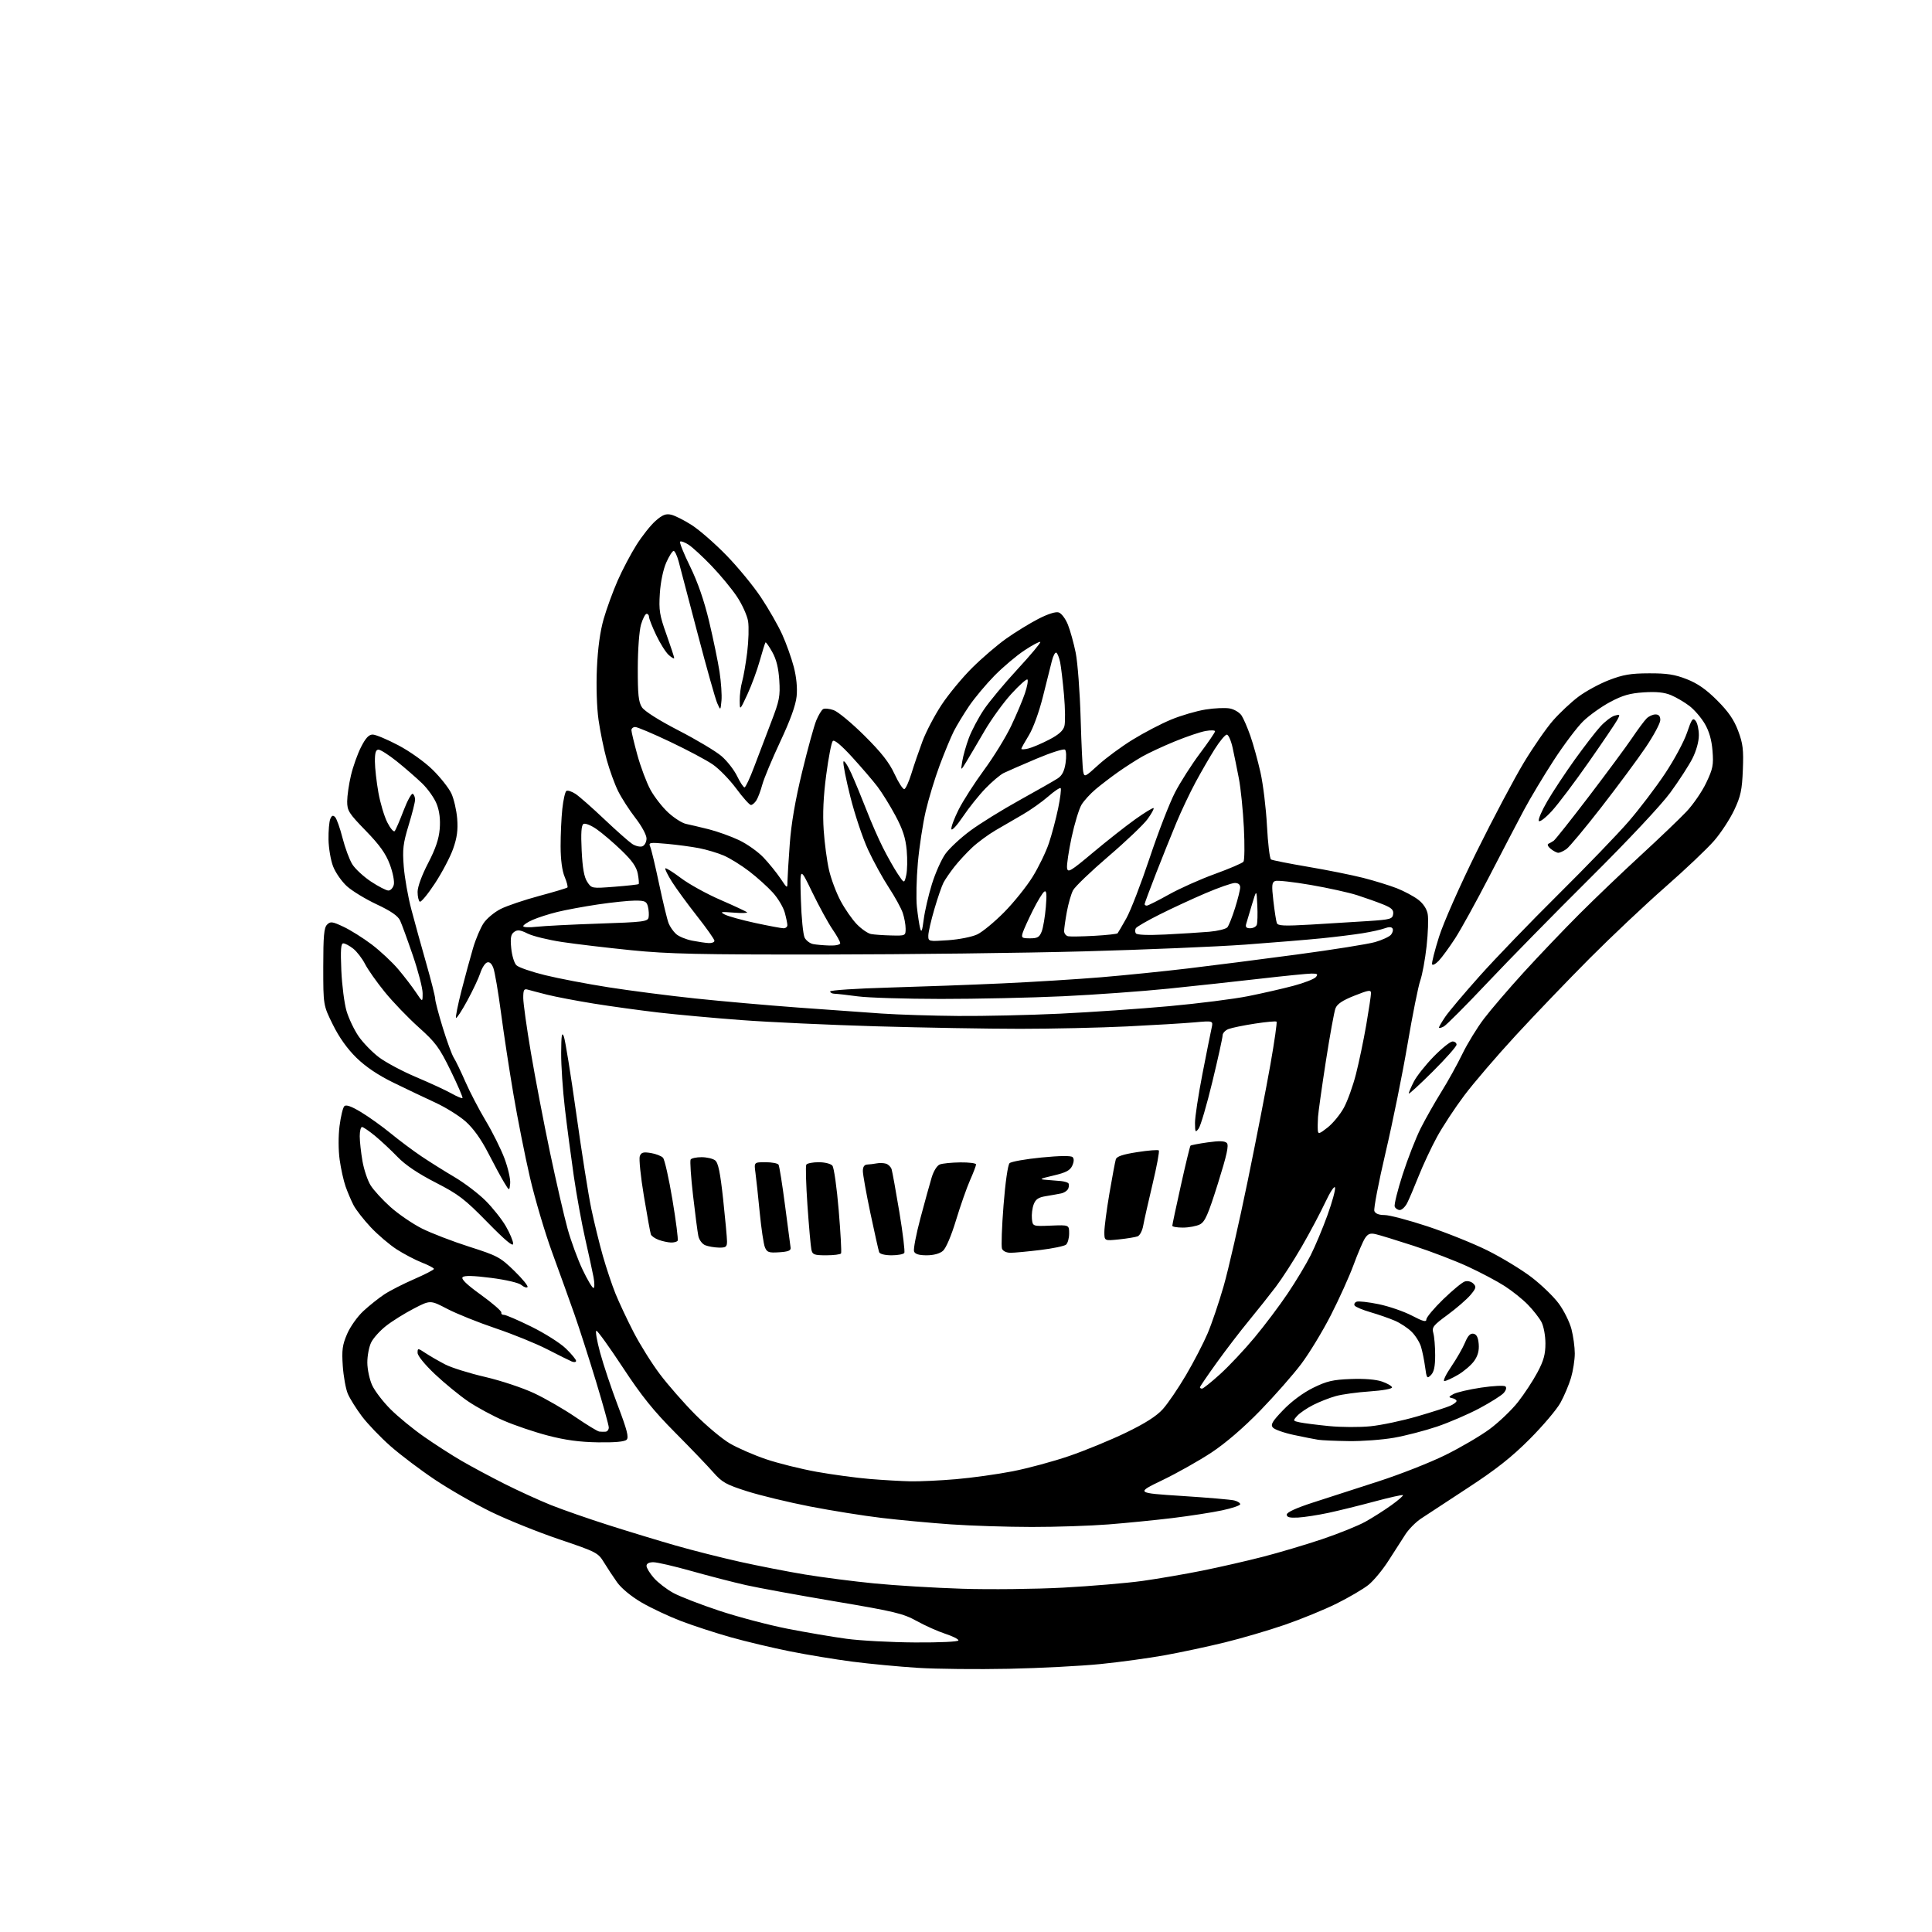 <?xml version="1.0" encoding="UTF-8" standalone="no"?>
<svg 
  version="1.1" 
  xmlns="http://www.w3.org/2000/svg" 
  xmlns:xlink="http://www.w3.org/1999/xlink" 
  xmlns:svg="http://www.w3.org/2000/svg"
  xmlns:rdf="http://www.w3.org/1999/02/22-rdf-syntax-ns#"
  xmlns:cc="http://creativecommons.org/ns#"
  xmlns:dc="http://purl.org/dc/elements/1.1/"
  viewBox="0 0 768 768"
  width="768"
  height="768"
>
<style>svg {background-color: white; }</style>"
<path stroke="none" fill="black" fill-rule="evenodd" d="M401.00,663.37C388.62,663.63 372.38,663.46 364.91,663.00C357.44,662.53 345.74,661.42 338.91,660.54C332.08,659.65 320.88,657.81 314.00,656.43C307.12,655.06 296.55,652.54 290.50,650.84C284.45,649.14 275.54,646.23 270.69,644.38C265.85,642.53 258.81,639.22 255.04,637.02C250.98,634.65 247.03,631.40 245.34,629.04C243.78,626.84 241.41,623.26 240.08,621.07C237.75,617.24 237.09,616.90 222.29,611.90C213.83,609.04 201.65,604.13 195.21,600.99C188.77,597.85 178.78,592.13 173.00,588.27C167.22,584.42 159.24,578.39 155.25,574.88C151.26,571.37 146.14,566.02 143.86,563.00C141.59,559.98 139.06,555.93 138.25,554.02C137.44,552.10 136.55,547.14 136.26,543.00C135.83,536.66 136.10,534.63 137.99,530.25C139.23,527.37 142.12,523.30 144.48,521.13C146.82,518.97 150.54,516.01 152.74,514.55C154.94,513.09 160.29,510.36 164.62,508.48C168.96,506.59 172.50,504.76 172.50,504.41C172.50,504.05 170.34,502.92 167.69,501.88C165.05,500.84 160.55,498.48 157.69,496.64C154.84,494.80 150.19,490.84 147.37,487.84C144.56,484.84 141.48,480.90 140.54,479.08C139.60,477.26 138.18,473.92 137.38,471.66C136.58,469.40 135.52,464.61 135.02,461.02C134.49,457.23 134.47,451.62 134.97,447.63C135.45,443.86 136.30,440.30 136.87,439.73C137.58,439.02 139.66,439.76 143.54,442.10C146.64,443.97 151.95,447.77 155.34,450.55C158.73,453.33 164.20,457.42 167.50,459.64C170.80,461.86 176.73,465.58 180.68,467.91C184.63,470.24 190.19,474.47 193.05,477.32C195.90,480.17 199.53,484.75 201.11,487.50C202.69,490.25 203.99,493.36 203.99,494.41C204.00,495.73 200.82,493.07 193.75,485.85C184.68,476.59 182.30,474.77 173.08,470.04C166.15,466.48 161.13,463.10 158.08,459.94C155.56,457.32 151.54,453.57 149.16,451.59C146.77,449.62 144.40,448.00 143.91,448.00C143.41,448.00 143.00,449.65 143.00,451.67C143.00,453.69 143.49,458.12 144.08,461.53C144.67,464.93 146.13,469.29 147.33,471.20C148.52,473.11 152.08,477.00 155.24,479.82C158.40,482.65 164.03,486.49 167.74,488.36C171.46,490.22 179.90,493.47 186.50,495.58C197.76,499.17 198.86,499.76 204.43,505.18C207.70,508.36 210.07,511.27 209.69,511.64C209.32,512.01 208.22,511.64 207.26,510.81C206.23,509.93 201.22,508.75 195.22,507.98C188.18,507.08 184.61,506.99 183.91,507.69C183.20,508.40 185.50,510.62 191.19,514.72C195.76,518.02 199.41,521.18 199.29,521.74C199.17,522.30 199.62,522.72 200.29,522.67C200.96,522.62 205.87,524.73 211.20,527.36C216.54,529.99 222.73,533.91 224.95,536.07C227.18,538.23 229.00,540.43 229.00,540.97C229.00,541.50 228.22,541.61 227.25,541.20C226.29,540.80 221.90,538.61 217.50,536.35C213.10,534.09 203.88,530.34 197.00,528.02C190.12,525.70 181.47,522.22 177.77,520.29C171.05,516.78 171.05,516.78 164.46,520.20C160.84,522.08 155.89,525.16 153.48,527.06C151.06,528.95 148.39,531.92 147.54,533.65C146.69,535.38 146.01,538.98 146.02,541.65C146.03,544.32 146.89,548.35 147.92,550.62C148.95,552.89 152.22,557.17 155.19,560.14C158.16,563.12 164.17,568.05 168.54,571.10C172.92,574.16 179.65,578.49 183.50,580.72C187.35,582.96 195.00,587.06 200.50,589.83C206.00,592.60 214.32,596.40 219.00,598.28C223.68,600.15 234.03,603.76 242.00,606.29C249.97,608.83 261.90,612.46 268.50,614.35C275.10,616.25 286.57,619.15 294.00,620.81C301.43,622.47 313.12,624.75 320.00,625.89C326.88,627.02 339.25,628.62 347.50,629.43C355.75,630.25 371.50,631.20 382.50,631.55C393.50,631.90 411.55,631.70 422.61,631.11C433.67,630.51 447.84,629.32 454.11,628.45C460.37,627.57 471.12,625.73 478.00,624.34C484.88,622.95 495.68,620.48 502.00,618.85C508.32,617.23 518.90,614.08 525.50,611.87C532.10,609.65 539.88,606.51 542.79,604.89C545.71,603.26 550.34,600.32 553.09,598.34C555.84,596.37 557.90,594.57 557.68,594.34C557.45,594.12 552.37,595.26 546.38,596.87C540.40,598.48 532.12,600.52 528.00,601.40C523.88,602.28 518.48,603.11 516.00,603.25C512.67,603.43 511.50,603.13 511.50,602.08C511.50,601.17 515.21,599.46 522.00,597.26C527.77,595.39 539.48,591.61 548.00,588.85C556.52,586.10 568.45,581.41 574.50,578.43C580.55,575.45 588.52,570.78 592.21,568.05C595.89,565.31 600.95,560.48 603.44,557.30C605.93,554.13 609.40,548.85 611.15,545.56C613.63,540.91 614.33,538.37 614.33,534.05C614.33,530.92 613.63,527.19 612.74,525.50C611.86,523.85 609.43,520.74 607.32,518.59C605.22,516.44 601.07,513.12 598.09,511.21C595.12,509.30 588.60,505.84 583.59,503.53C578.59,501.21 568.88,497.48 562.00,495.25C555.12,493.01 548.28,490.91 546.78,490.58C544.66,490.11 543.73,490.48 542.59,492.24C541.78,493.48 539.74,498.26 538.05,502.85C536.36,507.43 532.30,516.43 529.01,522.85C525.73,529.26 520.44,537.97 517.24,542.22C514.05,546.46 506.72,554.79 500.97,560.72C494.33,567.55 487.24,573.65 481.61,577.38C476.72,580.61 467.94,585.56 462.11,588.37C451.50,593.48 451.50,593.48 469.89,594.67C480.01,595.32 489.35,596.12 490.64,596.45C491.94,596.77 493.00,597.45 493.00,597.95C493.00,598.45 489.74,599.56 485.75,600.40C481.76,601.25 472.88,602.62 466.00,603.46C459.12,604.29 447.70,605.42 440.60,605.98C433.51,606.54 419.79,607.00 410.10,606.99C400.42,606.98 385.98,606.52 378.00,605.96C370.02,605.40 357.65,604.25 350.50,603.40C343.35,602.56 330.52,600.50 322.00,598.85C313.48,597.19 302.23,594.47 297.00,592.81C288.60,590.14 287.04,589.26 283.50,585.23C281.30,582.72 274.49,575.62 268.36,569.45C259.78,560.82 255.00,554.88 247.60,543.62C242.31,535.58 237.58,529.00 237.08,529.00C236.59,529.00 237.26,532.94 238.57,537.75C239.88,542.56 243.05,552.04 245.62,558.80C249.25,568.36 250.03,571.37 249.10,572.30C248.30,573.10 244.48,573.45 237.70,573.35C230.43,573.24 224.72,572.47 217.83,570.67C212.51,569.29 204.60,566.61 200.24,564.72C195.88,562.84 189.51,559.39 186.08,557.06C182.66,554.73 176.74,549.88 172.93,546.29C168.90,542.49 166.00,538.93 166.00,537.78C166.00,535.84 166.07,535.85 169.25,537.94C171.04,539.12 174.53,541.12 177.00,542.40C179.47,543.68 186.60,545.91 192.83,547.35C199.07,548.80 207.84,551.71 212.33,553.83C216.82,555.94 224.20,560.20 228.71,563.28C233.23,566.37 237.50,568.97 238.21,569.07C238.92,569.16 240.06,569.18 240.75,569.12C241.44,569.05 242.00,568.30 242.00,567.44C242.00,566.58 239.72,558.37 236.94,549.19C234.15,540.01 230.29,528.00 228.36,522.50C226.43,517.00 222.46,505.98 219.54,498.00C216.62,490.02 212.62,476.52 210.65,468.00C208.68,459.48 205.73,444.62 204.10,435.00C202.46,425.38 200.23,410.75 199.14,402.50C198.05,394.25 196.68,386.27 196.11,384.77C195.42,382.97 194.56,382.23 193.58,382.61C192.76,382.92 191.56,384.82 190.91,386.84C190.26,388.85 187.93,393.78 185.74,397.80C183.56,401.81 181.55,404.88 181.28,404.61C181.01,404.35 181.99,399.49 183.44,393.81C184.90,388.14 186.97,380.53 188.04,376.90C189.11,373.27 191.01,368.80 192.25,366.96C193.49,365.12 196.53,362.59 199.00,361.34C201.47,360.09 208.35,357.76 214.29,356.16C220.22,354.57 225.29,353.05 225.55,352.79C225.81,352.52 225.32,350.61 224.45,348.53C223.45,346.15 222.86,341.71 222.85,336.45C222.84,331.87 223.14,325.17 223.53,321.55C223.92,317.93 224.65,314.71 225.16,314.40C225.67,314.09 227.29,314.62 228.77,315.58C230.24,316.55 235.38,321.06 240.18,325.62C244.99,330.18 250.01,334.61 251.32,335.48C252.64,336.34 254.46,336.76 255.36,336.42C256.27,336.07 257.00,334.68 257.00,333.31C257.00,331.91 255.09,328.37 252.60,325.17C250.18,322.05 247.09,317.25 245.72,314.50C244.35,311.75 242.31,306.12 241.17,302.00C240.04,297.88 238.58,290.74 237.92,286.14C237.23,281.21 236.96,272.80 237.28,265.64C237.64,257.62 238.56,250.95 239.98,246.00C241.17,241.88 243.67,235.03 245.54,230.78C247.40,226.53 250.77,220.15 253.02,216.59C255.27,213.03 258.68,208.73 260.60,207.05C263.33,204.65 264.68,204.12 266.79,204.60C268.28,204.94 271.98,206.80 275.00,208.74C278.02,210.68 284.22,216.08 288.76,220.75C293.31,225.42 299.50,232.94 302.51,237.48C305.53,242.01 309.31,248.62 310.92,252.17C312.53,255.71 314.60,261.51 315.53,265.06C316.60,269.16 317.01,273.42 316.67,276.79C316.31,280.34 314.18,286.24 310.17,294.79C306.89,301.79 303.68,309.48 303.03,311.89C302.38,314.30 301.33,317.11 300.69,318.13C300.04,319.16 299.06,320.00 298.51,320.00C297.95,320.00 295.34,317.08 292.70,313.51C290.06,309.94 285.85,305.61 283.34,303.89C280.83,302.16 273.21,298.11 266.40,294.88C259.60,291.64 253.35,289.00 252.51,289.00C251.68,289.00 251.00,289.57 251.00,290.26C251.00,290.95 252.07,295.39 253.37,300.14C254.68,304.88 257.01,311.08 258.55,313.92C260.10,316.76 263.28,320.84 265.62,323.00C267.96,325.16 271.15,327.19 272.69,327.51C274.24,327.83 278.29,328.79 281.71,329.64C285.12,330.50 290.53,332.44 293.73,333.95C296.93,335.46 301.33,338.58 303.50,340.87C305.68,343.17 308.70,346.90 310.23,349.17C313.00,353.30 313.00,353.30 313.03,350.40C313.05,348.81 313.45,342.10 313.94,335.50C314.53,327.41 316.13,318.07 318.86,306.83C321.08,297.66 323.62,288.45 324.49,286.37C325.36,284.28 326.57,282.26 327.18,281.89C327.79,281.51 329.68,281.69 331.39,282.29C333.10,282.88 338.60,287.45 343.62,292.43C350.40,299.17 353.48,303.10 355.62,307.74C357.21,311.17 358.95,313.84 359.50,313.68C360.05,313.51 361.32,310.70 362.32,307.44C363.32,304.17 365.30,298.41 366.71,294.63C368.12,290.86 371.54,284.33 374.32,280.13C377.10,275.93 382.55,269.34 386.44,265.48C390.32,261.62 396.43,256.38 400.00,253.85C403.57,251.32 409.29,247.81 412.71,246.04C416.58,244.05 419.65,243.07 420.87,243.46C421.94,243.80 423.57,245.97 424.50,248.29C425.43,250.60 426.83,255.65 427.61,259.50C428.38,263.35 429.27,275.05 429.57,285.50C429.87,295.95 430.33,305.54 430.60,306.82C431.05,309.02 431.35,308.88 436.61,304.07C439.66,301.29 445.79,296.77 450.25,294.03C454.70,291.28 461.56,287.70 465.49,286.07C469.41,284.44 475.58,282.63 479.19,282.05C482.80,281.47 487.19,281.29 488.94,281.64C490.70,281.99 492.77,283.25 493.55,284.44C494.33,285.63 495.91,289.28 497.05,292.55C498.20,295.82 499.99,302.32 501.05,307.00C502.10,311.68 503.27,321.25 503.64,328.29C504.01,335.32 504.73,341.33 505.25,341.65C505.76,341.97 512.39,343.28 519.98,344.57C527.57,345.85 537.45,347.84 541.94,348.98C546.42,350.13 552.44,351.99 555.30,353.11C558.16,354.24 561.94,356.26 563.71,357.60C565.73,359.13 567.15,361.26 567.53,363.33C567.87,365.14 567.67,370.91 567.09,376.15C566.51,381.38 565.38,387.52 564.58,389.78C563.78,392.04 561.49,403.48 559.50,415.20C557.51,426.91 553.59,446.25 550.79,458.16C548.00,470.07 545.99,480.53 546.33,481.41C546.72,482.44 548.15,483.00 550.39,483.00C552.29,483.00 559.95,485.02 567.43,487.49C574.90,489.96 585.62,494.27 591.26,497.06C596.89,499.86 604.75,504.63 608.73,507.66C612.71,510.70 617.63,515.45 619.66,518.22C621.70,520.99 623.95,525.55 624.68,528.35C625.41,531.15 626.00,535.51 626.00,538.04C626.00,540.57 625.32,544.91 624.50,547.70C623.67,550.48 621.78,554.95 620.30,557.63C618.82,560.31 613.31,566.81 608.05,572.08C600.90,579.25 594.74,584.11 583.50,591.45C575.25,596.84 566.85,602.35 564.83,603.70C562.81,605.05 560.07,607.81 558.74,609.83C557.41,611.85 554.39,616.55 552.03,620.27C549.67,623.99 546.02,628.40 543.93,630.06C541.83,631.72 536.15,635.05 531.31,637.45C526.46,639.86 517.21,643.65 510.74,645.88C504.27,648.11 493.47,651.28 486.74,652.92C480.01,654.57 469.32,656.85 463.00,657.99C456.68,659.13 445.20,660.71 437.50,661.48C429.80,662.26 413.38,663.11 401.00,663.37zM363.75,652.90C373.65,652.96 381.00,652.61 381.00,652.08C381.00,651.57 378.64,650.39 375.75,649.45C372.86,648.51 367.77,646.23 364.44,644.39C358.99,641.38 355.65,640.58 331.94,636.58C317.40,634.13 301.45,631.21 296.50,630.10C291.55,628.98 281.88,626.49 275.00,624.55C268.12,622.61 261.26,621.02 259.75,621.01C258.00,621.00 257.00,621.53 257.00,622.47C257.00,623.27 258.32,625.43 259.93,627.27C261.54,629.10 265.03,631.79 267.68,633.23C270.33,634.67 278.57,637.86 286.00,640.32C293.43,642.78 305.57,645.98 313.00,647.44C320.43,648.90 331.00,650.70 336.50,651.44C342.00,652.19 354.26,652.84 363.75,652.90zM362.00,588.85C365.57,588.92 373.68,588.54 380.00,588.00C386.32,587.46 396.45,586.05 402.50,584.87C408.55,583.69 418.68,580.96 425.00,578.79C431.32,576.63 441.47,572.45 447.55,569.52C455.19,565.83 459.71,562.95 462.21,560.19C464.20,557.99 468.34,551.91 471.42,546.68C474.50,541.45 478.37,533.98 480.03,530.09C481.69,526.19 484.56,517.72 486.42,511.25C488.28,504.79 492.58,486.00 495.97,469.50C499.36,453.00 503.44,432.09 505.03,423.04C506.62,413.99 507.71,406.38 507.45,406.12C507.20,405.87 503.34,406.21 498.88,406.90C494.41,407.58 489.69,408.55 488.38,409.05C487.07,409.54 486.00,410.69 486.00,411.59C486.00,412.49 484.17,420.78 481.94,430.00C479.71,439.23 477.25,447.61 476.47,448.64C475.19,450.34 475.06,450.14 475.03,446.38C475.01,444.11 476.35,435.33 477.99,426.88C479.64,418.42 481.28,410.20 481.64,408.62C482.28,405.74 482.28,405.74 474.89,406.40C470.83,406.77 458.73,407.49 448.00,408.02C437.27,408.54 418.15,408.97 405.50,408.97C392.85,408.97 367.20,408.52 348.50,407.98C329.80,407.43 305.61,406.32 294.74,405.50C283.87,404.69 269.02,403.33 261.74,402.49C254.46,401.64 242.88,400.05 236.00,398.94C229.13,397.83 220.80,396.24 217.50,395.41C214.20,394.58 210.71,393.66 209.75,393.38C208.30,392.95 208.00,393.52 208.00,396.68C208.00,398.78 209.37,408.60 211.05,418.50C212.73,428.40 216.13,446.18 218.61,458.00C221.10,469.82 224.26,483.55 225.63,488.50C227.01,493.45 229.70,500.76 231.61,504.75C233.51,508.74 235.45,512.00 235.91,512.00C236.37,512.00 236.38,510.09 235.95,507.75C235.51,505.41 234.02,498.55 232.64,492.50C231.26,486.45 229.21,475.20 228.09,467.50C226.98,459.80 225.37,447.65 224.54,440.50C223.70,433.35 223.04,423.45 223.07,418.50C223.12,411.44 223.34,410.04 224.13,412.00C224.68,413.38 226.89,427.10 229.05,442.50C231.20,457.90 233.90,475.00 235.05,480.50C236.21,486.00 238.28,494.44 239.65,499.26C241.03,504.08 243.28,510.83 244.67,514.26C246.06,517.69 249.27,524.54 251.82,529.48C254.36,534.42 259.08,541.97 262.31,546.25C265.53,550.53 271.85,557.74 276.34,562.27C280.83,566.79 287.02,571.98 290.10,573.78C293.18,575.59 299.64,578.40 304.46,580.04C309.28,581.68 318.37,583.94 324.65,585.07C330.94,586.19 340.45,587.48 345.79,587.92C351.13,588.36 358.43,588.78 362.00,588.85zM536.12,572.86C530.83,572.79 525.38,572.55 524.00,572.33C522.62,572.12 518.27,571.26 514.33,570.42C510.39,569.58 506.62,568.25 505.97,567.46C504.99,566.29 505.77,564.99 510.14,560.45C513.40,557.06 518.03,553.63 521.97,551.69C527.42,549.01 529.80,548.45 536.97,548.18C542.28,547.97 546.95,548.35 549.35,549.18C551.46,549.90 553.26,550.95 553.35,551.50C553.43,552.07 549.60,552.76 544.50,553.11C539.55,553.44 533.48,554.27 531.02,554.96C528.55,555.64 524.50,557.23 522.02,558.49C519.53,559.75 516.68,561.69 515.68,562.80C513.90,564.77 513.93,564.82 516.68,565.41C518.23,565.74 523.43,566.40 528.24,566.88C533.05,567.36 540.50,567.40 544.79,566.96C549.08,566.53 557.43,564.77 563.35,563.04C569.26,561.32 575.20,559.41 576.55,558.80C577.90,558.18 579.00,557.33 579.00,556.91C579.00,556.49 578.21,555.98 577.25,555.78C575.74,555.46 575.81,555.24 577.77,554.16C579.01,553.48 583.96,552.32 588.77,551.60C593.57,550.88 597.92,550.67 598.43,551.12C598.98,551.62 598.69,552.68 597.71,553.76C596.81,554.76 592.47,557.49 588.07,559.84C583.67,562.19 576.11,565.44 571.28,567.08C566.45,568.72 558.73,570.72 554.12,571.53C549.51,572.34 541.41,572.94 536.12,572.86zM477.83,552.00C478.29,552.00 481.52,549.41 485.01,546.25C488.51,543.09 494.66,536.55 498.68,531.71C502.71,526.88 508.64,519.00 511.86,514.20C515.09,509.41 519.19,502.58 520.98,499.04C522.77,495.50 525.77,488.34 527.66,483.13C529.54,477.93 530.91,472.96 530.70,472.09C530.48,471.19 528.77,473.78 526.79,478.00C524.85,482.12 520.67,490.00 517.49,495.50C514.31,501.00 509.67,508.20 507.17,511.50C504.67,514.80 499.84,520.88 496.45,525.00C493.05,529.12 487.28,536.65 483.64,541.72C479.99,546.79 477.00,551.18 477.00,551.47C477.00,551.76 477.37,552.00 477.83,552.00zM574.15,549.00C573.51,549.00 574.74,546.41 576.89,543.25C579.04,540.09 581.51,535.78 582.38,533.67C583.50,530.96 584.48,529.94 585.73,530.18C586.98,530.42 587.59,531.63 587.81,534.27C588.03,536.87 587.47,538.94 586.00,541.01C584.83,542.65 581.95,545.12 579.60,546.50C577.25,547.87 574.80,549.00 574.15,549.00zM568.83,546.60C567.27,548.16 567.12,547.94 566.50,543.38C566.14,540.70 565.40,537.08 564.87,535.34C564.34,533.60 562.69,530.95 561.20,529.46C559.72,527.96 556.70,525.96 554.50,525.01C552.30,524.06 547.94,522.54 544.80,521.63C541.67,520.72 538.83,519.53 538.49,518.98C538.15,518.43 538.51,517.74 539.28,517.45C540.05,517.15 544.02,517.60 548.09,518.44C552.17,519.29 558.09,521.33 561.25,522.98C565.68,525.30 567.00,525.64 567.00,524.49C567.00,523.67 570.01,520.07 573.68,516.51C577.36,512.94 581.23,509.74 582.29,509.41C583.39,509.06 584.85,509.42 585.67,510.25C586.94,511.51 586.80,512.09 584.51,514.81C583.06,516.52 579.00,520.04 575.47,522.64C569.69,526.88 569.12,527.61 569.77,529.92C570.17,531.34 570.50,535.30 570.50,538.72C570.50,543.19 570.03,545.40 568.83,546.60zM328.46,499.00C323.65,499.00 322.98,498.75 322.54,496.75C322.27,495.51 321.57,487.62 320.98,479.22C320.40,470.81 320.19,463.50 320.52,462.97C320.85,462.44 323.06,462.00 325.44,462.00C327.87,462.00 330.25,462.60 330.89,463.37C331.52,464.12 332.65,472.11 333.40,481.12C334.16,490.13 334.57,497.84 334.33,498.25C334.08,498.66 331.44,499.00 328.46,499.00zM354.41,499.00C351.75,499.00 349.75,498.49 349.47,497.75C349.22,497.06 347.66,490.09 346.00,482.26C344.35,474.42 343.00,466.88 343.00,465.51C343.00,463.82 343.57,462.98 344.75,462.92C345.71,462.88 347.40,462.67 348.50,462.46C349.60,462.24 351.26,462.30 352.20,462.58C353.13,462.87 354.14,463.87 354.43,464.80C354.72,465.74 356.11,473.39 357.51,481.81C358.90,490.22 359.79,497.54 359.47,498.06C359.14,498.58 356.87,499.00 354.41,499.00zM368.36,499.00C365.31,499.00 363.75,498.52 363.35,497.47C363.03,496.62 364.17,490.66 365.89,484.22C367.61,477.77 369.61,470.51 370.35,468.07C371.12,465.50 372.48,463.32 373.59,462.89C374.64,462.48 378.31,462.11 381.75,462.07C385.19,462.03 388.00,462.39 388.00,462.88C388.00,463.36 386.93,466.18 385.61,469.15C384.30,472.12 381.79,479.26 380.04,485.02C378.14,491.29 376.04,496.20 374.82,497.25C373.54,498.34 371.12,499.00 368.36,499.00zM309.75,497.80C305.59,498.07 304.89,497.82 304.06,495.80C303.54,494.54 302.62,488.32 302.00,482.00C301.39,475.68 300.63,468.59 300.31,466.25C299.73,462.00 299.73,462.00 304.31,462.00C306.82,462.00 309.15,462.44 309.48,462.97C309.81,463.51 310.98,470.82 312.07,479.22C313.17,487.62 314.16,495.18 314.28,496.00C314.44,497.12 313.29,497.58 309.75,497.80zM401.72,498.00C400.07,498.00 398.68,497.34 398.31,496.37C397.97,495.48 398.24,487.71 398.92,479.12C399.63,470.02 400.64,463.03 401.32,462.38C401.97,461.76 407.66,460.75 413.96,460.13C421.32,459.41 425.76,459.36 426.38,459.98C427.00,460.60 426.95,461.81 426.24,463.37C425.38,465.27 423.75,466.12 418.82,467.28C413.24,468.59 412.91,468.79 416.00,469.01C417.93,469.15 420.53,469.36 421.78,469.49C423.04,469.62 424.33,470.00 424.66,470.32C424.98,470.65 424.99,471.59 424.67,472.43C424.35,473.26 423.05,474.15 421.79,474.41C420.53,474.67 417.79,475.16 415.70,475.50C412.81,475.96 411.67,476.73 410.91,478.75C410.35,480.20 410.04,482.76 410.20,484.44C410.50,487.50 410.50,487.50 417.75,487.20C425.00,486.91 425.00,486.91 425.00,490.33C425.00,492.21 424.44,494.22 423.75,494.78C423.06,495.34 418.45,496.30 413.50,496.90C408.55,497.50 403.25,498.00 401.72,498.00zM285.75,495.94C283.96,495.90 281.53,495.48 280.34,495.00C279.13,494.51 277.93,492.90 277.60,491.32C277.28,489.77 276.33,482.51 275.49,475.18C274.65,467.86 274.22,461.45 274.54,460.93C274.86,460.42 276.81,460.00 278.87,460.00C280.93,460.00 283.36,460.56 284.26,461.25C285.51,462.19 286.29,466.00 287.46,476.71C288.30,484.52 289.00,492.06 289.00,493.46C289.00,495.67 288.58,495.99 285.75,495.94zM266.69,493.92C265.49,493.88 263.30,493.40 261.84,492.87C260.37,492.33 258.97,491.35 258.73,490.70C258.49,490.04 257.24,483.18 255.96,475.46C254.67,467.74 253.94,460.59 254.33,459.58C254.90,458.09 255.73,457.86 258.70,458.34C260.71,458.67 262.90,459.51 263.55,460.22C264.20,460.92 265.90,468.45 267.31,476.94C268.73,485.43 269.66,492.75 269.38,493.19C269.11,493.64 267.90,493.96 266.69,493.92zM444.83,492.68C439.00,493.28 439.00,493.28 439.00,489.74C439.00,487.79 439.91,480.87 441.02,474.35C442.13,467.83 443.27,461.77 443.55,460.87C443.92,459.69 446.28,458.89 452.07,457.99C456.47,457.30 460.33,457.00 460.64,457.31C460.96,457.62 459.84,463.64 458.16,470.69C456.48,477.74 454.81,485.16 454.45,487.18C454.10,489.21 453.10,491.13 452.23,491.46C451.37,491.79 448.04,492.34 444.83,492.68zM470.25,487.99C467.91,487.99 466.00,487.66 466.01,487.25C466.01,486.84 467.55,479.60 469.43,471.16C471.30,462.73 473.02,455.64 473.24,455.42C473.47,455.20 476.54,454.61 480.07,454.11C484.68,453.46 486.83,453.52 487.67,454.35C488.56,455.22 487.71,459.08 484.13,470.49C480.22,482.94 479.00,485.69 476.96,486.73C475.61,487.41 472.59,487.98 470.25,487.99zM556.44,481.00C555.61,481.00 554.70,480.39 554.42,479.64C554.13,478.90 555.55,473.16 557.57,466.89C559.59,460.63 562.81,452.39 564.71,448.59C566.62,444.79 570.32,438.27 572.92,434.09C575.53,429.92 579.29,423.12 581.29,419.00C583.29,414.88 587.15,408.57 589.86,405.00C592.57,401.43 599.71,393.10 605.72,386.50C611.74,379.90 621.69,369.47 627.84,363.32C633.99,357.17 644.98,346.66 652.26,339.97C659.54,333.28 667.69,325.48 670.37,322.65C673.05,319.82 676.60,314.65 678.25,311.17C680.91,305.59 681.20,304.09 680.75,298.46C680.40,294.12 679.42,290.68 677.67,287.70C676.26,285.29 673.50,282.09 671.55,280.61C669.60,279.12 666.31,277.19 664.25,276.33C661.60,275.22 658.46,274.90 653.45,275.22C647.91,275.58 645.03,276.40 640.08,279.04C636.61,280.89 631.79,284.33 629.36,286.68C626.94,289.04 621.66,296.04 617.64,302.23C613.62,308.43 608.28,317.32 605.79,322.00C603.30,326.68 597.07,338.60 591.96,348.50C586.84,358.40 580.76,369.43 578.45,373.00C576.13,376.57 573.20,380.59 571.93,381.92C570.65,383.25 569.46,383.87 569.27,383.30C569.08,382.73 570.32,377.82 572.04,372.38C573.81,366.78 580.30,352.10 587.02,338.50C593.55,325.30 601.98,309.39 605.75,303.15C609.52,296.91 614.76,289.35 617.40,286.36C620.04,283.36 624.54,279.14 627.40,276.99C630.26,274.83 635.73,271.85 639.55,270.37C645.21,268.19 648.17,267.68 655.50,267.66C662.63,267.63 665.75,268.11 670.50,269.98C674.81,271.66 678.22,274.04 682.59,278.41C687.07,282.89 689.27,286.09 690.93,290.50C692.84,295.56 693.13,297.98 692.81,306.00C692.49,314.04 691.97,316.50 689.38,322.00C687.70,325.57 684.11,331.06 681.41,334.18C678.71,337.31 669.98,345.59 662.00,352.59C654.02,359.59 640.51,372.34 631.97,380.91C623.43,389.49 610.22,403.25 602.62,411.50C595.01,419.75 585.75,430.55 582.04,435.50C578.32,440.45 573.45,447.88 571.20,452.00C568.96,456.12 565.69,463.10 563.94,467.50C562.19,471.90 560.13,476.74 559.36,478.25C558.58,479.76 557.27,481.00 556.44,481.00zM202.80,470.41C202.50,473.50 202.50,473.50 200.38,470.00C199.21,468.07 196.34,462.78 194.01,458.23C191.24,452.84 188.14,448.52 185.13,445.84C182.58,443.57 177.12,440.17 173.00,438.28C168.88,436.38 161.39,432.82 156.37,430.36C150.26,427.37 145.40,424.09 141.68,420.47C138.04,416.90 134.82,412.39 132.32,407.32C128.50,399.61 128.50,399.61 128.50,384.34C128.50,372.06 128.80,368.78 130.01,367.56C131.36,366.22 132.06,366.30 136.51,368.39C139.25,369.67 144.31,372.84 147.74,375.43C151.17,378.03 155.93,382.48 158.33,385.32C160.73,388.17 163.89,392.29 165.35,394.48C168.00,398.46 168.00,398.46 168.00,394.81C168.00,392.80 166.26,386.06 164.12,379.83C161.99,373.60 159.70,367.32 159.03,365.89C158.17,364.07 155.37,362.14 149.77,359.51C145.35,357.44 140.02,354.20 137.92,352.31C135.83,350.42 133.34,346.85 132.40,344.38C131.45,341.90 130.64,337.09 130.59,333.69C130.54,330.29 130.85,326.64 131.28,325.58C131.87,324.15 132.35,323.95 133.20,324.80C133.83,325.43 135.15,329.15 136.15,333.07C137.15,336.99 138.89,341.70 140.02,343.53C141.15,345.36 144.50,348.46 147.46,350.43C150.42,352.39 153.54,354.00 154.40,354.00C155.26,354.00 156.22,352.96 156.54,351.70C156.86,350.41 156.17,346.85 154.96,343.62C153.34,339.29 150.95,335.95 145.40,330.23C138.65,323.29 138.00,322.26 138.01,318.56C138.02,316.33 138.69,311.68 139.51,308.23C140.32,304.78 142.12,299.72 143.51,296.98C145.34,293.37 146.62,292.00 148.15,292.00C149.31,292.00 153.89,293.91 158.32,296.25C162.93,298.68 168.78,302.85 171.99,306.00C175.07,309.02 178.42,313.27 179.43,315.42C180.43,317.58 181.47,322.08 181.74,325.42C182.09,329.98 181.69,332.98 180.12,337.42C178.98,340.67 175.72,346.85 172.90,351.15C170.08,355.45 167.37,358.73 166.88,358.43C166.40,358.13 166.00,356.37 166.00,354.52C166.00,352.53 167.69,347.90 170.16,343.16C173.13,337.45 174.46,333.54 174.79,329.55C175.10,325.79 174.72,322.55 173.62,319.68C172.72,317.33 170.08,313.58 167.74,311.34C165.41,309.10 160.89,305.18 157.71,302.63C154.53,300.09 151.26,298.00 150.46,298.00C149.38,298.00 149.01,299.23 149.03,302.75C149.05,305.36 149.68,310.90 150.42,315.06C151.16,319.22 152.76,324.56 153.97,326.93C155.17,329.30 156.49,330.85 156.90,330.37C157.31,329.89 158.89,326.24 160.41,322.25C161.93,318.26 163.59,315.25 164.09,315.56C164.59,315.86 165.00,316.91 165.00,317.88C165.00,318.85 163.85,323.44 162.43,328.07C160.23,335.32 159.96,337.62 160.50,344.50C160.85,348.90 162.20,356.55 163.51,361.50C164.81,366.45 167.48,376.11 169.44,382.96C171.40,389.81 173.00,396.17 173.00,397.09C173.00,398.00 174.36,403.18 176.03,408.60C177.70,414.01 179.66,419.36 180.39,420.47C181.12,421.59 183.19,425.88 184.99,430.00C186.79,434.12 190.45,441.13 193.11,445.57C195.77,450.00 199.11,456.71 200.53,460.47C201.94,464.24 202.97,468.71 202.80,470.41zM527.80,448.16C529.89,446.50 532.78,442.98 534.22,440.32C535.66,437.67 537.82,431.68 539.01,427.00C540.21,422.32 542.04,413.55 543.09,407.50C544.13,401.45 544.99,395.75 544.99,394.84C545.00,393.39 544.16,393.51 538.40,395.80C533.63,397.69 531.53,399.10 530.86,400.87C530.35,402.22 528.63,411.68 527.04,421.91C525.46,432.13 524.06,442.07 523.93,444.00C523.81,445.93 523.77,448.33 523.85,449.33C523.98,450.93 524.49,450.78 527.80,448.16zM183.84,436.49C184.07,436.26 181.96,431.38 179.16,425.63C174.63,416.37 173.20,414.42 166.42,408.35C162.21,404.58 156.16,398.28 152.96,394.34C149.76,390.41 146.22,385.39 145.10,383.19C143.97,380.99 141.86,378.25 140.39,377.09C138.93,375.94 137.16,375.00 136.47,375.00C135.51,375.00 135.33,377.54 135.68,385.75C135.94,391.66 136.88,398.94 137.76,401.91C138.65,404.89 140.79,409.39 142.52,411.91C144.25,414.44 147.88,418.18 150.58,420.24C153.29,422.30 160.00,425.88 165.50,428.20C171.00,430.52 177.28,433.43 179.46,434.66C181.65,435.89 183.62,436.72 183.84,436.49zM569.50,426.00C564.27,431.20 560.00,435.11 560.00,434.69C560.00,434.27 560.91,432.14 562.02,429.97C563.12,427.80 566.68,423.32 569.91,420.01C573.15,416.70 576.51,414.00 577.40,414.00C578.28,414.00 579.00,414.57 579.00,415.27C579.00,415.97 574.73,420.80 569.50,426.00zM573.92,408.05C572.86,408.61 572.00,408.81 572.00,408.48C572.00,408.16 573.13,406.23 574.51,404.20C575.88,402.16 582.03,394.88 588.17,388.00C594.30,381.12 608.40,366.50 619.50,355.50C630.60,344.50 643.18,331.45 647.45,326.50C651.72,321.56 658.21,313.02 661.86,307.54C665.51,302.06 669.45,294.74 670.61,291.27C672.44,285.85 672.91,285.19 674.03,286.54C674.75,287.40 675.33,290.00 675.32,292.30C675.32,294.82 674.28,298.52 672.74,301.55C671.33,304.32 667.39,310.40 663.99,315.05C660.33,320.05 647.33,333.91 632.15,349.00C618.04,363.02 599.59,381.82 591.16,390.76C582.73,399.70 574.97,407.48 573.92,408.05zM380.87,403.86C390.98,403.94 409.20,403.53 421.37,402.95C433.54,402.37 453.06,401.03 464.75,399.97C476.44,398.90 490.62,397.11 496.25,395.97C501.89,394.84 509.97,392.99 514.21,391.86C518.45,390.73 522.44,389.17 523.08,388.40C524.03,387.25 523.72,387.00 521.37,387.01C519.79,387.02 510.62,387.93 501.00,389.04C491.38,390.15 474.95,391.93 464.50,393.00C454.05,394.07 435.15,395.43 422.50,396.03C409.85,396.62 388.02,397.10 374.00,397.09C359.98,397.08 345.12,396.62 341.00,396.07C336.88,395.51 332.71,395.05 331.75,395.03C330.79,395.01 330.00,394.60 330.00,394.12C330.00,393.63 340.46,392.94 353.25,392.58C366.04,392.21 386.40,391.47 398.50,390.91C410.60,390.36 428.23,389.26 437.67,388.48C447.11,387.69 462.63,386.12 472.17,384.98C481.70,383.85 501.20,381.36 515.50,379.44C529.80,377.53 543.80,375.30 546.62,374.49C549.43,373.68 552.29,372.36 552.96,371.55C553.62,370.75 553.89,369.64 553.55,369.08C553.15,368.43 552.06,368.41 550.44,369.02C549.07,369.54 545.10,370.42 541.62,370.98C538.14,371.54 530.84,372.44 525.40,372.99C519.95,373.54 506.27,374.67 495.00,375.50C483.73,376.32 454.93,377.53 431.00,378.18C407.07,378.83 360.73,379.39 328.00,379.43C278.02,379.49 265.69,379.22 250.96,377.73C241.31,376.76 228.94,375.29 223.48,374.47C218.01,373.65 211.85,372.14 209.78,371.12C206.76,369.63 205.70,369.50 204.37,370.47C203.07,371.42 202.82,372.80 203.22,376.92C203.49,379.79 204.41,382.84 205.26,383.69C206.11,384.54 211.23,386.31 216.65,387.64C222.07,388.97 233.47,391.15 242.00,392.48C250.53,393.82 266.05,395.82 276.50,396.92C286.95,398.02 305.18,399.63 317.00,400.50C328.82,401.37 343.90,402.45 350.50,402.90C357.10,403.35 370.77,403.78 380.87,403.86zM329.75,375.86C332.19,375.94 334.00,375.54 334.00,374.93C334.00,374.34 332.60,371.83 330.89,369.35C329.19,366.86 325.58,360.26 322.87,354.67C317.96,344.50 317.96,344.50 318.36,357.59C318.57,364.78 319.26,371.61 319.87,372.77C320.49,373.92 322.01,375.06 323.25,375.29C324.49,375.53 327.41,375.79 329.75,375.86zM281.75,374.89C282.99,374.95 284.00,374.54 284.00,373.97C284.00,373.41 280.91,369.02 277.13,364.22C273.35,359.42 268.86,353.28 267.14,350.57C265.43,347.86 264.23,345.44 264.48,345.18C264.74,344.93 267.53,346.67 270.70,349.06C273.86,351.45 280.93,355.35 286.42,357.73C291.90,360.11 296.64,362.33 296.95,362.65C297.25,362.98 294.86,363.04 291.63,362.78C286.51,362.38 286.06,362.47 288.13,363.55C289.43,364.23 294.88,365.74 300.23,366.90C305.59,368.05 310.65,369.00 311.48,369.00C312.32,369.00 313.00,368.44 312.99,367.75C312.99,367.06 312.51,364.78 311.93,362.68C311.34,360.58 309.23,357.04 307.22,354.83C305.22,352.61 301.01,348.81 297.86,346.39C294.71,343.97 290.15,341.14 287.73,340.10C285.30,339.06 280.89,337.74 277.91,337.16C274.93,336.58 269.17,335.81 265.10,335.44C258.13,334.81 257.74,334.88 258.49,336.63C258.93,337.66 260.52,344.35 262.03,351.50C263.55,358.65 265.23,365.62 265.78,367.00C266.32,368.38 267.66,370.30 268.75,371.28C269.83,372.26 272.70,373.44 275.11,373.92C277.52,374.39 280.51,374.83 281.75,374.89zM376.88,373.75C381.25,373.45 386.42,372.42 388.48,371.44C390.52,370.47 395.32,366.51 399.15,362.64C402.98,358.77 408.07,352.43 410.48,348.55C412.88,344.67 415.80,338.65 416.96,335.16C418.13,331.68 419.78,325.45 420.63,321.33C421.48,317.22 421.93,313.60 421.63,313.30C421.33,313.00 419.09,314.50 416.66,316.63C414.22,318.76 409.70,321.96 406.61,323.75C403.53,325.54 398.64,328.38 395.75,330.06C392.86,331.75 388.68,334.83 386.46,336.90C384.24,338.98 381.04,342.44 379.36,344.59C377.67,346.74 375.74,349.55 375.06,350.84C374.38,352.13 372.75,356.86 371.44,361.34C370.12,365.83 369.03,370.58 369.02,371.89C369.00,374.26 369.08,374.28 376.88,373.75zM409.46,373.00C412.45,373.00 413.22,372.54 414.10,370.25C414.68,368.74 415.41,364.39 415.73,360.59C416.17,355.41 416.02,353.87 415.13,354.42C414.48,354.82 412.45,358.15 410.61,361.82C408.77,365.50 406.95,369.51 406.56,370.75C405.93,372.80 406.19,373.00 409.46,373.00zM435.05,372.00C439.88,371.73 444.03,371.27 444.26,371.00C444.49,370.73 446.06,368.02 447.76,365.00C449.46,361.98 453.62,351.18 457.02,341.00C460.41,330.82 464.95,319.12 467.09,315.00C469.23,310.88 473.69,303.90 476.99,299.50C480.29,295.10 483.00,291.14 483.00,290.70C483.00,290.27 481.31,290.21 479.25,290.58C477.19,290.94 471.69,292.80 467.03,294.71C462.38,296.61 456.53,299.34 454.03,300.76C451.54,302.18 447.25,304.94 444.50,306.88C441.75,308.82 437.75,311.88 435.61,313.67C433.47,315.46 430.91,318.26 429.92,319.89C428.94,321.51 427.16,327.34 425.98,332.85C424.81,338.35 423.99,343.85 424.17,345.07C424.46,347.04 425.58,346.37 434.50,338.89C440.00,334.28 447.57,328.32 451.32,325.65C455.07,322.98 458.33,321.00 458.57,321.24C458.82,321.48 457.73,323.45 456.16,325.62C454.59,327.78 447.59,334.45 440.60,340.43C433.61,346.42 427.28,352.49 426.54,353.93C425.79,355.36 424.69,359.20 424.09,362.45C423.49,365.71 423.00,369.15 423.00,370.11C423.00,371.07 423.73,372.00 424.63,372.18C425.53,372.35 430.21,372.27 435.05,372.00zM354.25,371.86C359.94,372.00 360.00,371.97 360.00,369.15C360.00,367.58 359.49,364.77 358.86,362.90C358.23,361.03 355.74,356.49 353.32,352.81C350.90,349.13 347.20,342.38 345.08,337.81C342.96,333.24 339.79,323.77 338.03,316.76C336.27,309.76 335.03,303.46 335.28,302.76C335.53,302.07 336.95,304.20 338.44,307.50C339.92,310.80 342.63,317.35 344.45,322.04C346.27,326.74 349.21,333.46 350.99,336.98C352.76,340.49 355.39,345.15 356.84,347.33C359.46,351.29 359.46,351.29 360.24,347.90C360.67,346.03 360.75,341.57 360.43,338.00C359.98,333.10 358.88,329.71 355.95,324.23C353.81,320.23 350.59,315.03 348.78,312.66C346.98,310.30 342.46,305.04 338.76,300.98C334.43,296.24 331.66,293.94 331.05,294.55C330.52,295.08 329.34,301.14 328.44,308.01C327.30,316.58 326.99,323.48 327.43,330.00C327.78,335.23 328.74,342.38 329.56,345.90C330.37,349.42 332.44,354.92 334.15,358.12C335.86,361.33 338.76,365.51 340.61,367.41C342.45,369.30 344.98,371.05 346.23,371.29C347.48,371.53 351.09,371.79 354.25,371.86zM463.32,371.48C469.47,371.17 477.28,370.68 480.69,370.39C484.09,370.09 487.34,369.29 487.91,368.61C488.48,367.93 489.85,364.47 490.96,360.93C492.07,357.39 492.98,353.71 492.99,352.75C493.00,351.63 492.24,351.00 490.87,351.00C489.70,351.00 484.44,352.84 479.19,355.08C473.93,357.33 465.70,361.14 460.89,363.56C456.08,365.97 451.87,368.41 451.52,368.97C451.17,369.54 451.16,370.46 451.51,371.01C451.91,371.66 456.24,371.82 463.32,371.48zM367.19,365.50C367.61,362.20 369.08,355.87 370.45,351.44C371.83,347.00 374.25,341.57 375.84,339.38C377.43,337.18 381.86,333.07 385.69,330.23C389.51,327.40 398.35,321.92 405.33,318.06C412.31,314.19 419.12,310.31 420.46,309.43C422.20,308.29 423.10,306.54 423.58,303.34C423.95,300.87 423.86,298.47 423.37,298.01C422.89,297.54 417.77,299.17 412.00,301.61C406.23,304.06 400.38,306.61 399.00,307.28C397.62,307.95 394.37,310.70 391.77,313.38C389.17,316.07 385.12,321.13 382.77,324.63C380.42,328.13 378.36,330.36 378.19,329.58C378.02,328.81 379.32,325.32 381.07,321.83C382.82,318.35 387.37,311.26 391.18,306.07C395.00,300.88 399.84,293.01 401.95,288.57C404.06,284.13 406.52,278.30 407.42,275.62C408.33,272.93 408.78,270.46 408.42,270.12C408.07,269.78 405.17,272.37 401.98,275.88C398.79,279.38 394.01,286.01 391.34,290.60C388.68,295.18 385.46,300.64 384.19,302.72C381.88,306.50 381.88,306.50 382.52,302.58C382.87,300.43 384.05,296.27 385.14,293.35C386.24,290.42 388.89,285.40 391.04,282.18C393.18,278.97 399.23,271.70 404.48,266.02C409.73,260.34 413.80,255.47 413.53,255.20C413.25,254.92 410.44,256.41 407.27,258.51C404.09,260.60 398.73,265.13 395.35,268.56C391.97,272.00 387.42,277.44 385.24,280.65C383.06,283.87 380.33,288.37 379.16,290.66C378.00,292.96 375.48,299.03 373.56,304.16C371.64,309.30 369.13,317.55 367.98,322.50C366.83,327.45 365.43,336.68 364.86,343.00C364.30,349.32 364.13,357.20 364.48,360.50C364.83,363.80 365.41,367.62 365.77,369.00C366.27,370.92 366.60,370.12 367.19,365.50zM213.25,368.41C216.14,368.08 227.27,367.51 237.99,367.15C255.79,366.56 257.51,366.34 257.83,364.67C258.02,363.66 257.90,361.75 257.57,360.42C257.04,358.31 256.39,358.00 252.47,358.00C250.01,358.00 243.38,358.69 237.74,359.52C232.11,360.36 224.80,361.71 221.50,362.53C218.20,363.34 213.81,364.75 211.75,365.66C209.69,366.56 208.00,367.69 208.00,368.16C208.00,368.63 210.36,368.74 213.25,368.41zM496.96,369.00C498.12,369.00 499.30,368.39 499.58,367.64C499.87,366.90 499.97,363.41 499.80,359.89C499.50,353.50 499.50,353.50 497.69,359.50C496.70,362.80 495.66,366.29 495.38,367.25C495.00,368.52 495.44,369.00 496.96,369.00zM521.28,367.53C528.55,367.11 538.77,366.48 544.00,366.13C552.68,365.55 553.53,365.32 553.80,363.38C554.04,361.70 553.20,360.90 549.80,359.52C547.44,358.57 542.81,356.92 539.51,355.86C536.22,354.80 527.89,352.96 520.99,351.77C514.10,350.58 507.75,349.88 506.90,350.21C505.57,350.72 505.47,351.90 506.19,358.15C506.66,362.19 507.27,366.13 507.55,366.90C507.96,368.05 510.35,368.16 521.28,367.53zM455.87,360.00C456.35,360.00 460.28,358.02 464.62,355.60C468.95,353.17 477.23,349.48 483.00,347.39C488.77,345.29 493.86,343.11 494.30,342.54C494.73,341.97 494.81,335.88 494.46,329.00C494.11,322.12 493.22,313.35 492.48,309.50C491.74,305.65 490.62,300.14 489.99,297.25C489.35,294.36 488.31,292.01 487.67,292.02C487.03,292.03 484.87,294.62 482.88,297.77C480.89,300.92 477.45,306.88 475.23,311.00C473.01,315.12 469.60,322.32 467.65,327.00C465.70,331.68 462.05,340.75 459.55,347.16C457.05,353.58 455.00,359.09 455.00,359.41C455.00,359.74 455.39,360.00 455.87,360.00zM244.34,352.49C249.38,352.10 253.67,351.62 253.87,351.43C254.07,351.25 253.92,349.41 253.54,347.36C253.02,344.60 251.32,342.16 247.02,338.02C243.81,334.93 239.38,331.15 237.16,329.61C234.90,328.04 232.59,327.13 231.93,327.54C231.09,328.06 230.88,331.15 231.22,338.08C231.56,345.09 232.19,348.64 233.43,350.54C235.17,353.20 235.19,353.20 244.34,352.49zM619.47,339.00C618.87,339.00 617.51,338.30 616.44,337.44C615.37,336.58 614.95,335.67 615.50,335.42C616.05,335.17 617.00,334.64 617.60,334.23C618.21,333.83 624.54,325.85 631.67,316.50C638.80,307.15 646.50,296.74 648.78,293.36C651.06,289.98 653.65,286.49 654.54,285.61C655.42,284.72 657.01,284.00 658.07,284.00C659.41,284.00 660.00,284.69 659.99,286.25C659.99,287.49 657.37,292.36 654.19,297.08C651.00,301.80 643.08,312.49 636.58,320.85C630.09,329.20 623.83,336.71 622.67,337.52C621.51,338.33 620.07,339.00 619.47,339.00zM616.92,322.35C614.40,325.11 612.06,326.90 611.71,326.34C611.37,325.78 612.90,322.23 615.11,318.44C617.32,314.65 622.21,307.26 625.96,302.02C629.72,296.79 634.30,290.84 636.15,288.82C637.99,286.80 640.55,284.84 641.84,284.48C644.01,283.86 644.09,283.97 642.94,286.11C642.26,287.38 637.16,294.92 631.60,302.87C626.05,310.82 619.44,319.59 616.92,322.35zM295.96,313.00C296.38,313.00 298.12,309.29 299.82,304.75C301.53,300.21 304.56,292.23 306.57,287.00C309.85,278.48 310.18,276.77 309.78,270.42C309.46,265.50 308.61,262.08 306.98,259.18C305.70,256.90 304.49,255.18 304.30,255.37C304.11,255.56 303.09,258.82 302.03,262.61C300.98,266.40 298.76,272.43 297.11,276.00C294.09,282.50 294.09,282.50 294.05,278.49C294.02,276.29 294.45,272.91 295.00,270.99C295.55,269.07 296.46,263.81 297.02,259.31C297.58,254.80 297.74,249.24 297.38,246.96C297.01,244.67 295.01,240.25 292.94,237.15C290.86,234.04 286.32,228.54 282.83,224.92C279.35,221.29 275.25,217.52 273.72,216.53C272.19,215.54 270.67,214.99 270.35,215.32C270.03,215.64 271.82,220.09 274.33,225.20C277.36,231.39 279.89,238.69 281.88,247.00C283.52,253.88 285.38,262.88 286.02,267.00C286.65,271.12 287.00,276.30 286.80,278.50C286.42,282.50 286.42,282.50 285.10,279.50C284.37,277.85 280.88,265.48 277.35,252.00C273.81,238.53 270.41,225.59 269.79,223.25C269.17,220.91 268.26,219.00 267.78,219.00C267.29,219.00 265.97,221.08 264.84,223.63C263.63,226.38 262.59,231.35 262.30,235.88C261.87,242.59 262.18,244.53 264.91,252.17C266.61,256.94 268.00,261.17 268.00,261.57C268.00,261.98 267.04,261.45 265.86,260.40C264.68,259.36 262.43,255.80 260.86,252.50C259.29,249.20 258.00,245.94 258.00,245.25C258.00,244.56 257.57,244.00 257.04,244.00C256.51,244.00 255.51,245.91 254.82,248.25C254.11,250.67 253.55,258.12 253.53,265.54C253.51,276.12 253.82,279.07 255.18,281.15C256.21,282.72 261.90,286.32 269.78,290.39C276.89,294.06 284.53,298.62 286.76,300.53C289.00,302.44 291.80,306.03 293.00,308.50C294.20,310.98 295.53,313.00 295.96,313.00zM408.75,297.55C410.26,297.19 413.96,295.62 416.96,294.07C420.82,292.08 422.63,290.48 423.12,288.63C423.51,287.19 423.43,281.62 422.96,276.26C422.48,270.89 421.79,265.03 421.42,263.23C421.04,261.43 420.37,259.73 419.92,259.45C419.46,259.17 418.66,260.64 418.14,262.72C417.61,264.80 416.00,271.23 414.56,277.00C413.03,283.10 410.69,289.52 408.97,292.32C407.34,294.97 406.00,297.38 406.00,297.67C406.00,297.97 407.24,297.92 408.75,297.55z" />

</svg>